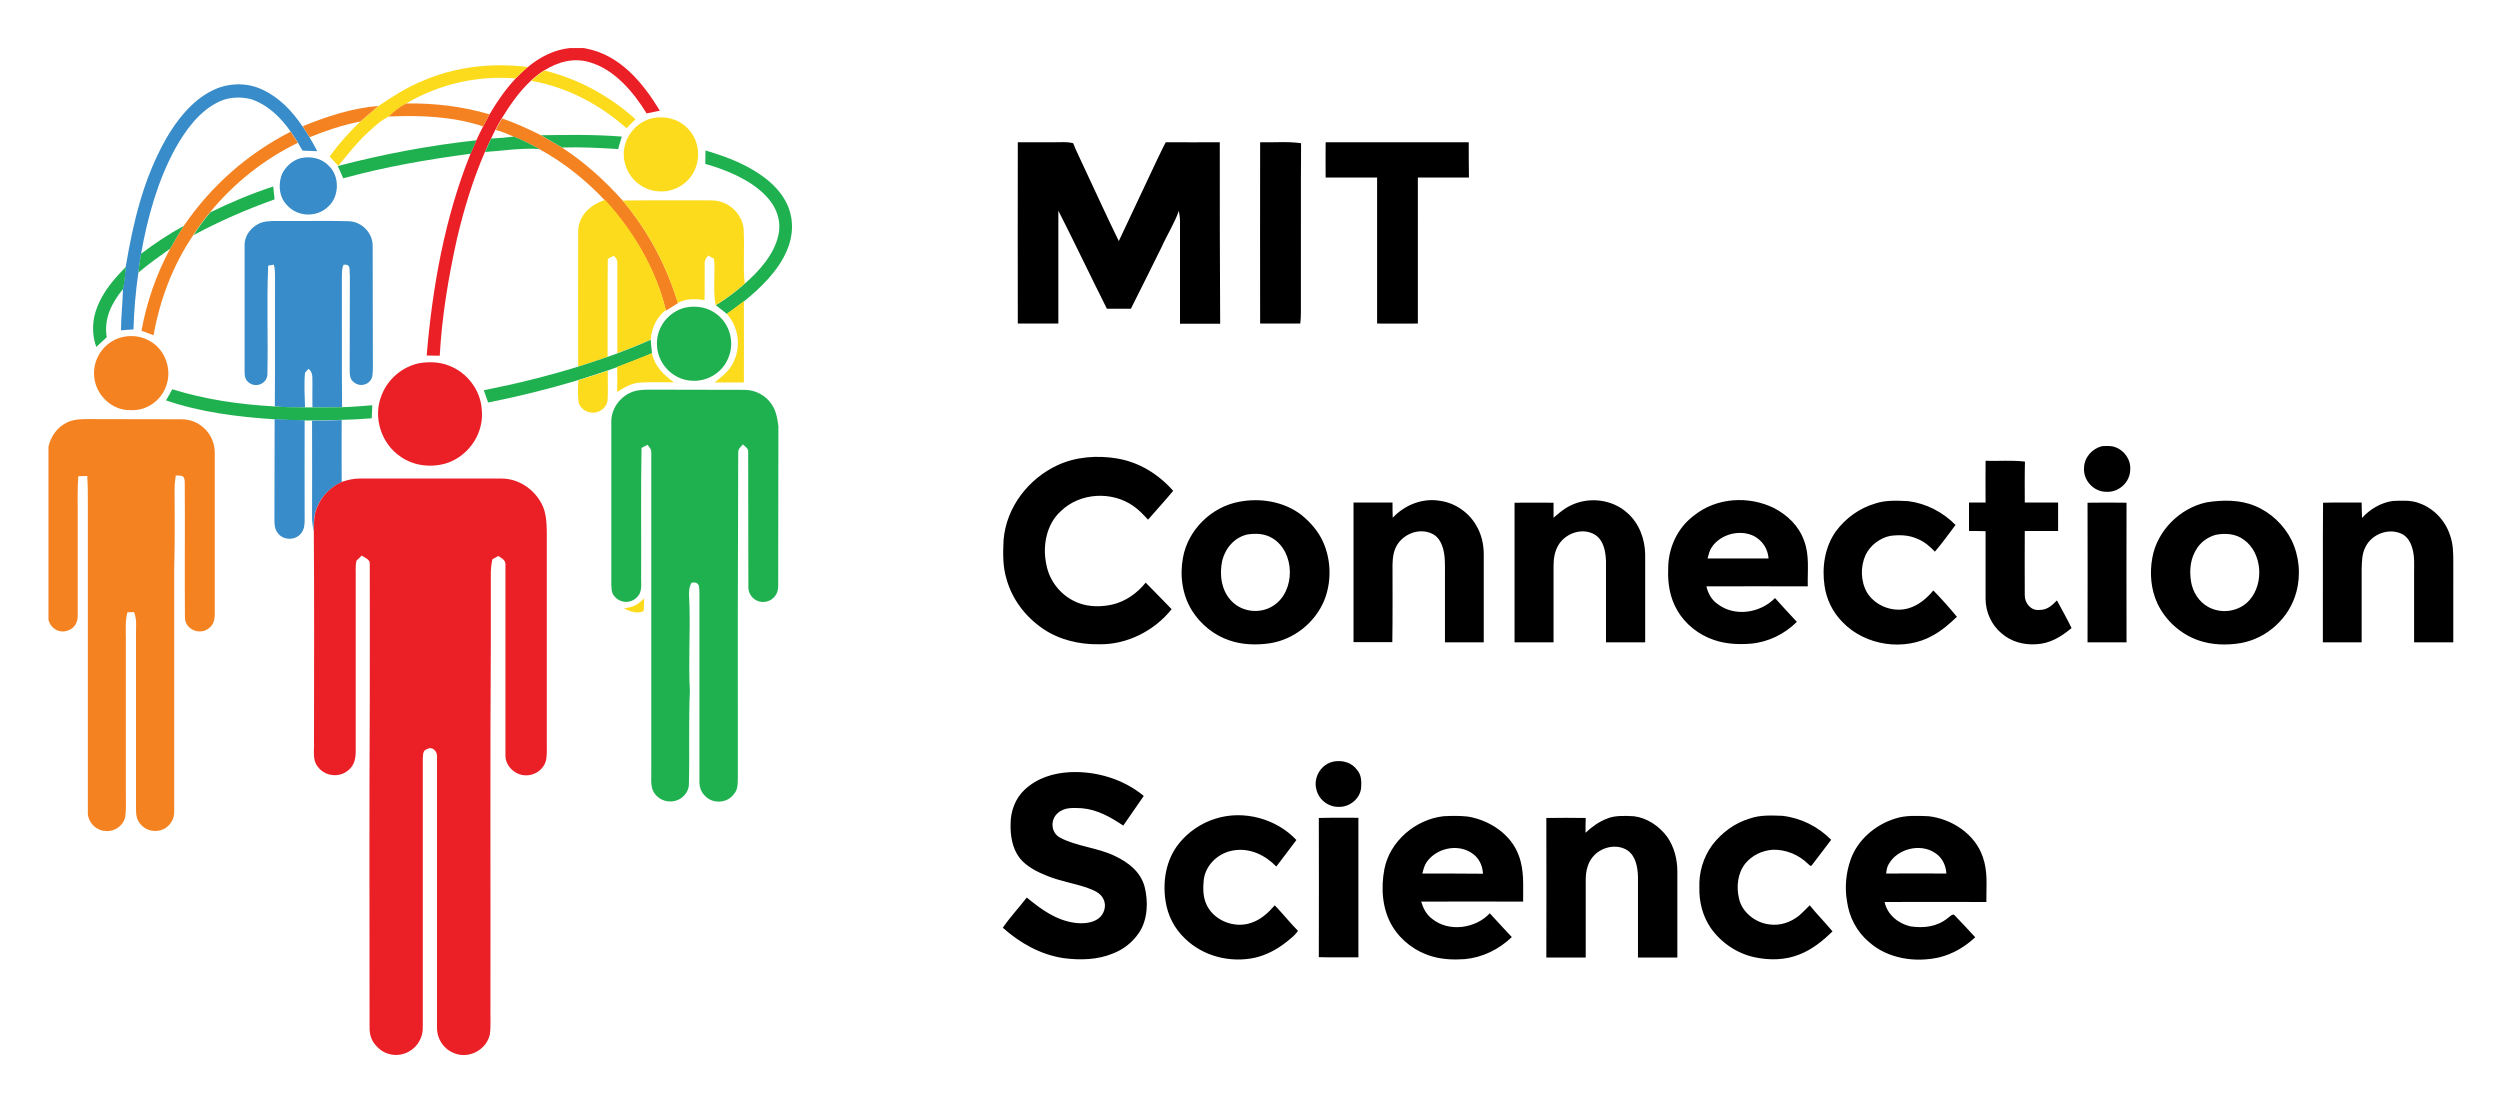 <svg xmlns="http://www.w3.org/2000/svg" role="img" viewBox="-24.66 -24.66 1282.32 565.32"><title>MIT Connection Science (member) logo</title><style>svg {enable-background:new 0 0 1233.7 516.6}</style><style>.st0{fill:#eb1f26}.st1{fill:#fcdb1c}.st2{fill:#388cc9}.st3{fill:#f58221}.st4{fill:#1fb04f}</style><path d="M239.8 15.6c-5.1 5.5-9.5 11.8-13.3 18.3-1.1 2-2.2 4.1-3.3 6.2-1.2 2.3-2.4 4.7-3.5 7.1l-3 6.9c-13.2 32.7-19.6 68.6-22.5 103.6 2.2 0 4.5.1 6.7.1 1.1-20.3 4.5-40.5 8.9-60.3 3.6-15.2 8.1-30 14.3-44.3 1-2.3 2.1-4.6 3.2-6.9.7-1.5 1.4-3 2.2-4.5 1-2 2.1-4 3.3-5.9 4.3-7 8.9-13.6 14.9-19.2 2-1.9 4.2-3.6 6.5-5.1l.4-.2c7.1-4.4 15.1-6.6 23.3-4.1 12.7 3.7 22.4 15.3 29.1 26.2 2.3-.5 4.6-1 6.8-1.4-8.8-14.4-20.4-28.6-38-31.9l-1-.2h-7.3c-8.1.9-15.2 4.6-21.4 9.7-2.3 1.9-4.3 3.9-6.3 5.9z" class="st0"/><path d="M183.7 28.4c16.9-9.9 36.5-14.5 56.1-12.8 2-2.1 4.1-4.1 6.3-5.9-18.5-2.3-37.3-.2-54.4 7.3-8 3.3-15.1 7.9-22.2 12.7-3.2 2.6-6.2 5.4-9.3 8-5.8 5.4-11.1 11.5-15.8 17.9 1.5 1.6 2.9 3.2 4.4 4.8 4.8-5.7 9.3-11.6 14.8-16.7 3.6-3.2 6.7-6.5 11.2-8.6 2.7-2.6 5.4-4.7 8.7-6.5l.2-.2zm64.1-11.6c18.3 3.2 35 12 48.9 24.3l4.6-4.6c-13.3-12-29.3-20.7-46.7-25l-.4.2c-2.2 1.5-4.4 3.2-6.4 5.1z" class="st1"/><path d="M109.9 21.3c-8.2-3.9-18.1-3.5-26.1.7-10.1 5.1-17.9 15.1-23.4 24.7-11.6 20.6-16.7 42.5-20.6 65.6-.4 3.8-.7 7.5-1.4 11.3-.1 7.1-1 14.1-1 21.2 2.1-.2 4.3-.4 6.4-.5.3-9.7 1.1-19.4 2.5-29 .4-3.3.8-6.5 1.4-9.7 3.2-18.4 8.5-37.5 17.5-54 5.1-9.1 11.7-18.4 21.1-23.4 5.3-3 11.9-3.5 17.8-2 8.7 2.9 15.4 9.5 20.5 16.9 1.3 1.8 2.5 3.7 3.7 5.7.8 1.3 1.5 2.6 2.2 3.8 2.5.1 5.1.2 7.6.3-1.3-2.4-2.5-4.7-3.9-7-1.1-1.9-2.3-3.8-3.6-5.6-5.5-8.1-11.9-14.9-20.7-19z" class="st2"/><path d="M183.7 28.4l-.3.2c-3.3 1.7-6 3.9-8.7 6.5 16.2-.7 32.9-.1 48.5 5.1 1.1-2.1 2.2-4.1 3.3-6.2-13.9-4.1-28.3-5.8-42.8-5.6zm-53.1 11.7c1.2 1.8 2.4 3.7 3.6 5.6 8.4-3.4 17-6.3 25.9-8 3.2-2.6 6.2-5.4 9.3-8-13.2 1-26.6 5.4-38.8 10.4z" class="st3"/><path d="M309.8 36c-10 2.4-16.7 13.1-13.9 23.1 2 8.2 9.5 14.3 17.9 14.4 7.5.4 14.9-4.1 17.9-11 3.3-7.2 1.8-16.2-4-21.7-4.7-4.6-11.5-6.2-17.9-4.8z" class="st1"/><path d="M238.9 45.5c4.6 1.7 8.9 4 13.2 6.4 12.6 6.9 23.8 15.9 33.6 26.3 14.5 15.8 26.1 35.5 31.2 56.5 2-1.3 4.1-2.6 6.2-3.9-6-19.5-15.1-36.6-28.2-52.4-9.3-10.4-19.5-19.7-31.2-27.3-3.6-2.1-7.1-4.3-10.7-6.3-6.5-3.3-13.2-6.3-20.1-8.7-1.2 1.9-2.3 3.9-3.3 5.9 3.2.8 6.2 2.1 9.3 3.5zM69.6 91.2c-2.5 3.8-4.7 7.8-7 11.7-7.1 13.2-12 27.3-14.7 42.1 2.1.8 4.1 1.5 6.2 2.3 3.3-18.4 9.9-35.9 20.4-51.4 2.7-4.1 5.4-8 8.6-11.7 12.2-14.9 27.7-27.2 45-35.6-1.2-1.9-2.4-3.8-3.7-5.7-22.1 11.3-40.7 27.7-54.8 48.3z" class="st3"/><path d="M292.4 51.8c.6-2.1 1.2-4.3 1.9-6.4-13.8-1.1-27.4-.9-41.4-.7 3.6 2 7.1 4.2 10.7 6.3 9.7-.3 19.2.2 28.8.8zm-65.1-5.4c-1.1 2.3-2.1 4.6-3.2 6.9 9.2-.6 18.7-2.2 28-1.5-4.3-2.3-8.6-4.6-13.2-6.4-3.9.5-7.7.8-11.6 1zm-78.7 14.1c.9 2.1 1.9 4.2 2.8 6.3 21.4-5.9 43.4-9.7 65.3-12.6l3-6.9c-24 2.6-47.8 7.1-71.1 13.2zm199.6 75.9c3-2.2 5.9-4.3 8.8-6.5 8.6-7 17.5-15.6 21.9-25.9 3.3-7.4 3.7-15.9.4-23.4-3.5-7.9-10.2-13.6-17.4-17.9-7.8-4.7-16.1-7.6-24.7-10.2 0 2.3-.1 4.6-.1 6.9 10.9 3.1 23.1 8.1 31.1 16.4 5.2 5.3 8.1 12.7 6.4 20.1-2.1 9.9-9.8 18.4-17.2 24.9-4.6 4.1-9.7 7.9-14.9 11.1 1.9 1.5 3.8 2.9 5.7 4.5z" class="st4"/><path d="M143.9 81.1c5.6-5.2 5.7-15.6 0-20.8-3.7-3.9-9.3-5-14.5-3.8-4.4 1.2-8.5 5.1-9.9 9.4-1.4 5.1-.8 10.7 3 14.6 5.4 6.3 15.7 6.5 21.4.6z" class="st2"/><path d="M116.2 77.6c-.3-2.2-.5-4.4-.7-6.6-10.8 3.5-22 8.2-32.2 13.2-3.2 3.7-6 7.6-8.6 11.7 13.2-7.1 27.2-13.2 41.5-18.3z" class="st4"/><path d="M271.9 93.5c-.1 23.3 0 46.7 0 69.9 5.1-1.6 10.1-3.3 15.1-5 .1-16.8-.1-33.5.1-50.3 1-.5 2-1 3-1.6 1.5 1.4 1.9 1.9 1.9 4.1v45.9c5.8-2.2 11.5-4.4 17.1-7 .4-5.6 3.1-11.8 7.8-15.1-5.1-21-16.6-40.6-31.2-56.5-7.4 2.4-13.3 7.6-13.8 15.6zm64.8 35.7c.2-6.2 0-12.4.1-18.6-.1-1.9.7-2.8 1.8-4.2 1 .6 2 1.2 3 1.7.7 7.9-.7 16.1.8 23.8 5.3-3.3 10.3-7 14.9-11.1-.9-9 0-18.2-.5-27.3-.2-6-4.3-11.5-9.7-13.9-3.8-1.8-7.6-1.5-11.7-1.5-13.6.1-27.1-.1-40.7.1C307.9 94 317 111.1 323 130.7c4.4-2.3 8.9-2.1 13.7-1.5z" class="st1"/><path d="M131.8 166.5l1.8-2c2.6 2.2 1.8 4.8 2 7.8 0 4-.1 8 0 12 5.1 0 10.1 0 15.2-.1-.2-22.2 0-44.5-.1-66.7.1-2.3-.1-4.3.9-6.4 4.1-.3 2.7 2.5 3.2 5.3-.1 16 0 32-.1 47.9.1 2.9-.3 5.4 2.4 7.3 3.4 2.5 8.1.9 9.2-3.1.4-2.5.3-5.1.3-7.7-.1-19.8 0-39.6-.1-59.4 0-6.7-5.7-12.4-12.3-12.6-11.4-.3-22.9 0-34.3-.1-3.3 0-6.9-.2-10.1.7-5.1 1.6-9.2 6.5-9 12.1v64c0 2.6.1 4.7 2.5 6.3 3.7 2.6 9.1.1 9.2-4.5.4-18.5-.4-37.2.4-55.7l2.9-.5c.5 1.7.6 3.5.6 5.3-.1 22.5.1 44.9-.1 67.4 5.1.5 10.3.6 15.5.5-.1-5.9-.6-11.9 0-17.8z" class="st2"/><path d="M47.7 105.5c-.6 3.2-1 6.5-1.4 9.7 5.2-4.5 10.8-8.3 16.3-12.3 2.2-3.9 4.5-7.9 7-11.7-7.7 4.2-14.9 9-21.9 14.3zm-22.4 27.1c-2.7 6.5-3 14-.6 20.7 1.8-1.7 3.6-3.3 5.4-5-1.6-9.6 2.5-17.5 8.4-24.8.8-3.7 1-7.5 1.4-11.3-6 6.2-11.4 12.3-14.6 20.4z" class="st4"/><path d="M351.2 161.8c-2.2 4.3-5.7 6.8-9.3 9.7 5 0 10 .1 15 0 .1-13.9 0-27.8 0-41.7-2.9 2.3-5.9 4.4-8.8 6.5 6.3 7 7.5 17.2 3.1 25.5z" class="st1"/><path d="M348.8 159.2c3.4-7.7 1.2-17-5.3-22.3-4.7-3.9-10.7-5-16.6-3.8-8.5 2-14.8 9.9-14.6 18.7 0 9.6 7.8 18.2 17.5 18.8 8 .7 15.9-3.9 19-11.4z" class="st4"/><path d="M52.6 150.5c-4.9-3.1-11.3-3.6-16.7-1.6-7.7 2.9-12.8 10.6-12.3 18.9.4 9.7 8.9 18.2 18.7 17.9 8 .5 15.5-4.7 18.2-12.2 3.2-8.3-.2-18.5-7.9-23z" class="st3"/><path d="M287 158.4c-5 1.8-10.1 3.4-15.1 5-15.9 4.9-32.1 8.9-48.4 12.1.7 2.1 1.5 4.2 2.2 6.3 15.6-3.1 31-6.9 46.2-11.5 5-1.6 10.1-3.2 15.1-4.9 1.7-.6 3.3-1.2 5-1.8 6-2.2 11.9-4.6 17.8-7-.3-2.3-.5-4.7-.7-7-5.6 2.6-11.3 4.8-17.1 7-1.7.6-3.4 1.2-5 1.8z" class="st4"/><path d="M291.9 176.4c3.7-2.3 7.1-4.5 11.6-4.8 5.8-.4 11.7-.1 17.5-.2-5.4-3.8-9.8-8.2-11.3-14.9-5.9 2.4-11.8 4.8-17.8 7 .1 4.4.1 8.7 0 12.9z" class="st1"/><path d="M180.7 209.5c7 5 16.4 5.9 24.4 3.2 11.3-4.1 18.8-15.8 17.3-27.8-.8-9.8-7.6-18.5-16.7-22-4.9-2-10.6-2.1-15.7-1.2-8.6 2-15.7 8.1-18.9 16.3-4.6 11.2-.3 24.8 9.6 31.5z" class="st0"/><path d="M272.1 181.5c.9 4.3 6.1 6.6 10.1 5 2.5-.9 4.7-3.4 4.8-6.1.3-5 0-10 .1-14.9-5 1.7-10 3.3-15.1 4.9-.2 3.7-.4 7.4.1 11.1z" class="st1"/><path d="M166 189.9c.1-2.2.2-4.4.3-6.7-5.2.4-10.4.9-15.7 1-5.1.1-10.1.1-15.2.1h-3.9c-5.2 0-10.3-.1-15.5-.5-17.8-1-35.3-3.5-52.3-8.8-1 1.9-2.1 3.8-3.2 5.7 17.6 6.1 37 8.5 55.5 9.7 5.1.3 10.3.5 15.4.6h3.9c5.1 0 10.1-.1 15.2-.3 5.3-.1 10.4-.4 15.5-.8zm205-7.4c-3.1-4.5-8.3-7.2-13.8-7.2-16-.1-32 0-47.9-.1-3.1 0-6 0-8.9.9-6.6 2.1-11.6 8.6-11.5 15.6V275c.1 2.4 0 4.5 1.7 6.3 3 3.6 8.6 3.7 11.7.1 2.8-2.8 1.7-7.4 1.9-11 .1-21.7-.2-43.5.2-65.3 1-.5 2-1.1 3.1-1.6 1 1.4 2 2.2 1.9 4.1v163.2c.1 3.9-.7 8.8 2 11.9 2.7 3.6 7.8 4.7 11.8 2.9 3.1-1.4 5.5-4.6 5.5-8 .4-16-.2-31.9.5-47.9-.8-14.5.2-28.9-.2-43.4 0-3.7-1-8.7 1-12 2-.5 3.3 0 3.9 1.7.3 3 .2 6.2.2 9.2v90.2c-.1 3 .5 5.9 2.8 8.1 3.8 4.2 11.1 4 14.6-.5 2.4-2.5 2.2-5.4 2.3-8.7-.1-55.6 0-111.1.2-166.7-.1-2.1 1.2-2.9 2.4-4.3 1.5 1.5 2.9 1.9 2.7 4.3.1 22.8 0 45.7.1 68.6-.2 5 4.4 8.9 9.3 7.7 3.7-.8 6-4.1 6-7.7.1-27.3 0-54.9.1-82.2-.5-4.1-1.2-8.1-3.6-11.5z" class="st4"/><path d="M10.3 298.7c3.3-1.1 5-4.3 4.9-7.7v-52.5c0-6.3-.2-12.6.3-18.9 1.5 0 3-.1 4.6-.1.3 4.8.3 9.6.3 14.4v157.5c-.4 4.9 3.4 9.5 8.3 10.1 4.9.8 9.9-2.3 10.9-7.3.5-3.6.3-7.3.3-10.9v-79.9c0-4.8-.4-9.4.8-14 1.1 0 2.3-.1 3.4-.1 1.6 4 .9 7.7 1 11.9v89c0 2.8.2 5.4 2.1 7.6 3 4 8.8 4.9 13 2.3 3-2 4.6-5.1 4.5-8.7V267c.4-13.7.2-27.4.2-41.1 0-2.2.3-4.5.6-6.7 2.8.3 4.4-.5 4.6 3.2.2 23.2-.1 46.5.1 69.7 0 5.9 7.3 9.2 12 5.7 2.8-1.9 3.3-4.8 3.3-7.9v-82.2c.1-9.4-7.4-17.2-16.8-17.3-16-.1-32 0-47.9-.1-3.9 0-7.6 0-11.2 1.8-4.9 2.4-8.1 6.9-9.4 12.3v88.8c1 4.4 5.6 7.3 10.1 5.5z" class="st3"/><path d="M116.1 241.9c0 2.4.1 4.7 1.6 6.7 2.8 4.1 9.5 4.1 12.3 0 1.5-2.1 1.6-4.3 1.6-6.8-.1-17 0-33.9 0-50.9-5.1-.1-10.3-.3-15.4-.6-.1 17.3 0 34.5-.1 51.6zm34.5-19.3c0-10.6-.1-21.2 0-31.8-5.1.2-10.1.3-15.2.3 0 16.6.1 33.2 0 49.7 0 2.4.4 4.8.8 7.2.1-4.5-.1-8.6 1.9-12.8 2.4-5.8 7-10 12.5-12.6z" class="st2"/><path d="M255.8 352.6v-105c-.1-4.5-.4-9.6-2.5-13.6-3.9-7.7-11.8-13.1-20.5-13.2h-73c-3.1 0-6.2.7-9.1 1.7-5.6 2.6-10.1 6.9-12.5 12.6-2 4.2-1.8 8.3-1.9 12.8.3 36 .1 72 .1 108 .2 4-.9 9.2 1.8 12.5 3.5 5.1 11 6.1 15.7 2.1 3.2-2.5 3.9-6.1 3.9-10v-89c.1-2.8-.3-5.8.4-8.6.9-.9 1.8-1.8 2.7-2.6 1.5 1.2 4.3 1.9 4.1 4.2.1 23.9 0 48 0 72-.3 55.1-.1 110.3-.1 165.5-.1 4.1 1 7.5 4 10.4 4.2 4.4 11 5.3 16.2 2.3 4.6-2.5 7.3-7.5 7.1-12.7V365c.2-2.1-.3-4.6 2.1-5.4 3-1.7 5.6 1.3 5.2 4.3V502c-.2 6.2 3.5 11.8 9.5 13.8 7.4 2.6 16-2.3 17.6-9.9.6-4.6.2-9.4.3-14.1.1-62.7-.2-125.5.2-188.3v-34.2c0-2.4.3-4.7.8-7.1 1-.5 2-1.1 3-1.7 2.2 1.5 4 2.1 3.7 5.2v97.1c-.1 5.2 4.6 9.9 9.8 10.2 5.1.4 10.1-3 11.1-8.1.6-4 .2-8.2.3-12.3z" class="st0"/><path d="M295.3 287.4c3.1 1.5 6.9 3.1 10.2 1.3.2-2.1.2-4.3.2-6.4-3.5 3.4-5.3 4.4-10.4 5.1z" class="st1"/><path d="M601 48.3c-9.2 0-18.5.1-27.7 0-1.7 3.1-3.1 6.3-4.7 9.5-6.5 13.7-13 27.5-19.4 41.2-6.1-12.5-11.9-25.2-17.8-37.8-1.8-4.1-4-8.2-5.6-12.4-3.1-.8-6.1-.5-9.2-.5h-19.2c-.1 31 0 62 0 93h20.8V83.4c8.5 16.7 16.5 33.6 24.9 50.3h12.3c5.3-10.5 10.5-21 15.7-31.5 2.8-6.3 6.6-12.2 8.9-18.7.3 1.8.6 3.6.6 5.4v52.5h20.6c-.2-31.1-.2-62.1-.2-93.1zm20.7 0c-.1 31 0 62 0 93h20.6c.5-4.1.2-8.1.3-12.2.1-26.8-.1-53.6.1-80.3-6.9-1-14.1-.3-21-.5zm107 0h-73.4c-.1 6 0 12.1 0 18.1h26.4v74.9c7 .1 13.9 0 20.9 0V66.4h26.2c-.1-6-.1-12.1-.1-18.1z"/><path d="M1055.7 227.6c6.5.4 12.3-5 12.3-11.5.3-5.1-3.1-9.9-8-11.5-2-.7-4.4-.5-6.5-.4-5.1 1.3-9 5.7-9.2 11-.5 6.5 4.9 12.4 11.4 12.4zm-516.6 78.2c14.2.3 28.4-6.9 37.2-18-4.4-4.6-8.9-9.1-13.3-13.6-4.4 5.4-10.2 9.6-17 11.2-5.6 1.3-11.9 1.3-17.3-.7-8.6-3.2-15.1-10.9-16.7-20-2-9.4.1-20.6 7.5-27.2 9.8-9.5 26.1-10.4 37.2-2.6 2.9 2 5.2 4.5 7.5 7 4.3-5 8.8-9.8 12.9-14.8-7.5-8.5-17.4-14.7-28.8-16.6-10.1-1.7-21.1-.9-30.4 3.4-15.1 7-26.4 21.6-27.8 38.4-.3 6.8-.5 13.4 1.5 20 2.9 10.5 9.8 19.5 18.8 25.6 8.2 5.6 18.7 8.1 28.7 7.9zm480.5 0c7.2-.3 12.9-3.8 18.3-8.3-2.3-4.8-5-9.5-7.5-14.2-2.6 2.7-5.1 5-9.2 4.9-4.2.4-7.4-3.6-7.3-7.6-.1-10.9 0-21.9 0-32.9h17.1v-14.6h-17.1c0-7-.1-14 .1-21-6.7-.8-13.5-.2-20.2-.4-.1 7.1 0 14.2 0 21.4h-8.5v14.6c2.8 0 5.7 0 8.5.1v34.7c0 6.7 3 13.4 8.2 17.7 4.8 4.2 11.2 6 17.6 5.6zm-392.9-.5c12.2-1.9 23-10.4 27.8-21.8 3.9-9.5 3.7-20.8-.5-30.2-2.5-5.5-6.5-10.1-11.2-13.9-8.9-6.8-20.9-8.8-31.8-6.7-14.3 2.6-26.4 14.5-28.9 28.8-1.7 9.1-.3 19.2 4.7 27.1 4.4 7 11.3 12.6 19.1 15.2 6.6 2.3 13.9 2.5 20.8 1.5zm-19.8-21.8c-5.2-5.4-6.2-13.7-4.6-20.8 1.7-6.4 6.3-11.7 12.8-13.2 4.4-.7 9-.5 12.9 1.9 11.7 7 12 27.2.5 34.6-6.7 4.4-16.1 3.4-21.6-2.5zm82.7-18.7c.1-3.5.5-6.9 2.4-10 3.6-5.8 11.4-8.7 17.7-5.8 3.2 1.4 4.8 4.3 5.8 7.6 1.2 4.2 1 9 1 13.3v34.9h19.9v-45c0-5.4-1.2-10.6-4-15.2-3.9-6.6-10.9-11.4-18.6-12.4-8.9-1.5-18 2.2-24.1 8.7-.1-2.6-.1-5.2-.1-7.8h-20v71.6h19.9c.2-13.2.1-26.6.1-39.9zm109.5 40h20.1v-45c-.1-8-3.1-16.1-9.2-21.4-7.7-7-19.7-8.4-29-3.8-3.4 1.6-6 3.9-8.8 6.3v-7.7c-6.7-.1-13.3 0-20 0v71.6h20v-39.1c0-3.7.5-7.3 2.4-10.6 3.7-6.4 12.6-9.4 19-5.4 4.4 3 5.3 8.5 5.5 13.5v41.6zm97.9-10.5c-3.8-4-7.5-8.1-11.2-12.2-7.5 7.7-20.6 9.8-29.4 3.1-3.2-2.2-4.9-5.4-5.8-9.1 17.3-.1 34.7 0 52 0-.2-8.1 1-16.2-2-23.7-2.7-7.4-8.4-12.8-15.2-16.4-13.1-6.5-29.7-5.5-41.2 3.8-8.6 6.4-13.3 16.9-13.2 27.5-.3 7.4.9 14.6 4.6 21 4.1 7.2 11.1 12.7 18.9 15.3 6.1 2.1 12.5 2.4 18.9 1.9 8.9-.8 17.3-4.9 23.6-11.2zm-43.5-38.5c4.6-6.6 14.5-9.1 21.7-5.4 4.3 2.4 6.9 6.5 7.3 11.4h-31.3c.6-2.2 1-4.2 2.3-6zm100.6 31.6c-7.8 2.2-16.8-1.2-21.1-8.1-3.3-5.8-3.5-13.3-.7-19.4 2.4-4.9 7.3-8.6 12.6-9.7 4.8-.6 9.6-.5 14.1 1.6 3.5 1.4 6.2 3.8 8.8 6.5 3.8-4.4 7.1-9.1 10.6-13.7-6.5-6.6-15-11-24.2-12.2-5.5-.3-11.7-.6-17 1.2-8.1 2.4-15.2 7.5-20.2 14.3-5.7 8-7.2 18.4-5.8 27.9 1 7 4.2 13.6 9.2 18.6 11.6 12.2 31.9 15.2 46.5 6.8 4.6-2.5 8.4-5.9 12.2-9.5-3.8-4.6-7.9-9.2-12.1-13.5-3.4 4.1-7.6 7.7-12.9 9.2zm92-54.2c.1 23.8 0 47.7 0 71.6h20c0-23.8-.1-47.7 0-71.6-6.6-.1-13.3-.1-20 0zm56.9 70.6c6.9 2.4 14.5 2.6 21.7 1.4 13.5-2.4 25-12.9 28.5-26.2 2.4-8.8 1.5-18.5-2.5-26.7-3.9-7.7-10.6-14.1-18.6-17.4-7.6-3.3-16.8-3.2-24.9-1.9-13.7 2.9-25.5 14.6-27.9 28.6-1.4 7.7-.7 16.2 2.7 23.4 4.1 8.6 11.8 15.6 21 18.8zm-.5-47.6c2.2-3.2 5.5-5.4 9.2-6.5 4.9-1 10.4-.7 14.6 2.5 9.4 6.7 10.4 22.3 3 30.8-5.2 6.1-14.5 7.5-21.4 3.6-4.8-2.7-7.8-7.6-8.7-12.9-1-6.1-.3-12.4 3.3-17.5zm111.1 48.6h20.1V264c0-4.9 0-9.5-1.7-14.2-2.4-7.4-8.3-13.7-15.6-16.3-4.2-1.7-9.2-1.4-13.7-1.2-6 .8-11.8 4.2-15.8 8.7-.1-2.6-.2-5.2-.2-7.9-6.6.1-13.2-.1-19.8.1-.2 23.8 0 47.8-.1 71.6h19.9v-37.4c.1-3.9.1-8 2-11.6 3.2-6.4 11.5-9.7 18.2-6.8 3.2 1.4 4.9 4.4 5.8 7.6 1.2 4.2.9 8.2.9 12.4v35.8z"/><path d="M659.7 365.9c-6.5 1.1-10.8 7.9-9.2 14.2 1.2 5.4 6.1 9.2 11.5 9.1 5.6.2 11-4.2 11.5-9.8.2-3.4.2-6.6-2.2-9.3-2.7-3.6-7.1-4.9-11.6-4.2zM559.4 454c4.7-6.7 5-16.3 3-24-2.2-7.7-8.3-12.3-15.2-15.6-8.8-4.3-19.8-4.9-28.3-9.5-4.6-2.6-4.9-9.2-1-12.5 3.4-3.1 8-2.7 12.3-2.5 8.1.7 14.6 4.5 21.3 8.9 3.5-5.1 7-10.1 10.5-15.2-10.3-8.6-24.3-12.8-37.7-12.2-8.6.4-17 3-23.4 9-4.8 4.5-7.2 11-7.2 17.5-.2 6 .9 12.7 4.7 17.6 3.5 4.4 9.2 7.2 14.3 9.2 6.5 2.6 13.4 3.7 20 5.9 3.2 1.2 7.2 2.6 8.6 5.9 1.8 3.4.4 7.9-2.7 10.1-3.2 2.3-8 2.6-11.8 2.1-9.8-1.3-17.4-6.9-24.8-13-4 5.2-8.6 10.1-12.3 15.5 8.9 7.9 19.3 13.8 31.2 15.6 8.3 1.1 17.5.9 25.3-2.4 5.3-2 10-5.7 13.2-10.4zm57.7-5.3c-8.8 3.1-19.9-1.4-23.3-10.3-1.5-3.7-1.4-8.1-1-12 1.1-7.8 7.8-13.8 15.5-14.9 8.3-1.3 16 2.5 21.7 8.3 3.4-4.5 6.9-9 10.3-13.6-10.2-10.9-27-15.5-41.3-11-7.4 2.2-14.3 6.9-19.1 13-6.5 8.2-8.3 19.2-6.7 29.4 1.1 7.3 4.5 14 9.9 19.1 9.4 9.2 23.2 12.6 35.9 9.9 6-1.4 11.4-4.3 16.2-8.1 2.2-1.8 4.3-3.3 5.9-5.7-4.1-4.2-7.8-8.8-11.9-13.1-3.4 3.9-7 7.3-12.1 9zm34.7-53.8c.1 23.8 0 47.6 0 71.4 6.8.2 13.5 0 20.3.1v-71.6c-6.7 0-13.5-.1-20.3.1zM754.3 414c-4-10.8-14.8-17.9-25.9-19.8-4.2-.5-8.4-.4-12.6-.2-14.4 1.6-27.7 12.9-30.4 27.3-1.8 9.6-1.1 20.5 4.1 29.1 4.5 7.5 12 13.1 20.4 15.5 5.5 1.6 11.1 1.8 16.9 1.4 9.1-.9 17.4-5 24-11.3-3.8-4.1-7.6-8.1-11.3-12.2-7.3 7.8-20.9 9.8-29.5 2.9-3-2.2-4.6-5.3-5.7-8.9 17.4-.1 34.9 0 52.3 0-.1-8.3.7-15.9-2.3-23.8zm-49.4 9.4c.5-2 1-4 2.1-5.7 4.8-7.1 15.4-9.7 22.8-5.1 3.9 2.3 6 6.4 6.2 10.9-10.4-.1-20.8-.1-31.1-.1zM813.3 394c-4.4-.2-9.5-.5-13.6 1.2-4.2 1.6-7.8 4.2-11.1 7.3 0-2.5 0-5.1.1-7.6-6.7-.1-13.5-.1-20.2 0 .1 23.9 0 47.7 0 71.6h20.2v-39.9c0-4.6 1.1-9.3 4.5-12.7 4.3-4.3 11.6-5.8 16.9-2.4 4.3 3 5.2 8.5 5.4 13.4v41.6h20.2v-44.1c0-6.3-1.6-12.6-5.2-17.8-4.2-5.7-10.5-9.8-17.2-10.6zm84.8 51c-4.2 3.4-9.7 5.3-15.2 4.5-7.1-.8-14.1-6.2-15.6-13.4-1.4-6-.7-12.9 3.3-17.9 3.5-4.2 8.6-6.6 14-7 6.7-.2 13.3 2.5 18.1 7.2.7.5 1.3 1.7 2.1.6 3.3-4.3 6.5-8.6 9.8-12.9-6.7-6.8-15.5-11.2-25-12.3-5.7-.2-11.4-.5-16.8 1.4-7.7 2.3-14.3 7.2-19.2 13.6-4.6 6.3-6.9 14-6.6 21.8-.2 7.4 1.7 14.6 5.8 20.7 5.3 7.5 13.3 13 22.3 15 7.7 1.7 16.1 1.6 23.5-1.5 6.5-2.6 11.7-6.9 16.7-11.7-3.8-4.6-8-8.8-11.7-13.4-1.8 1.7-3.5 3.6-5.5 5.3zm94.2-30.3c-4-11.6-15.9-19.4-27.8-20.7-5.5-.2-11.7-.6-17 1.2-10.2 3.1-19.5 11-23 21.3-2.3 6.6-3 14-1.8 21 1.1 8.2 5 15.8 11.4 21.1 9.5 8.5 23.7 10.6 35.9 7.8 7-1.7 13.2-5.4 18.5-10.3-3.6-3.9-7.2-7.8-10.9-11.6-1.2-.3-2.4 1.3-3.4 1.9-5.5 4.4-12.3 5.1-19 4.1-6.3-1.5-11.8-6-13.2-12.5 17.4-.1 34.8 0 52.2 0-.1-8.4.9-15.5-1.9-23.3zm-49.5 8.7c.2-1.7.4-3.3 1.3-4.8 4.5-8 16.3-10.9 23.9-5.7 3.6 2.4 5.4 6.2 5.7 10.5-10.3 0-20.6-.1-30.9 0z"/></svg>